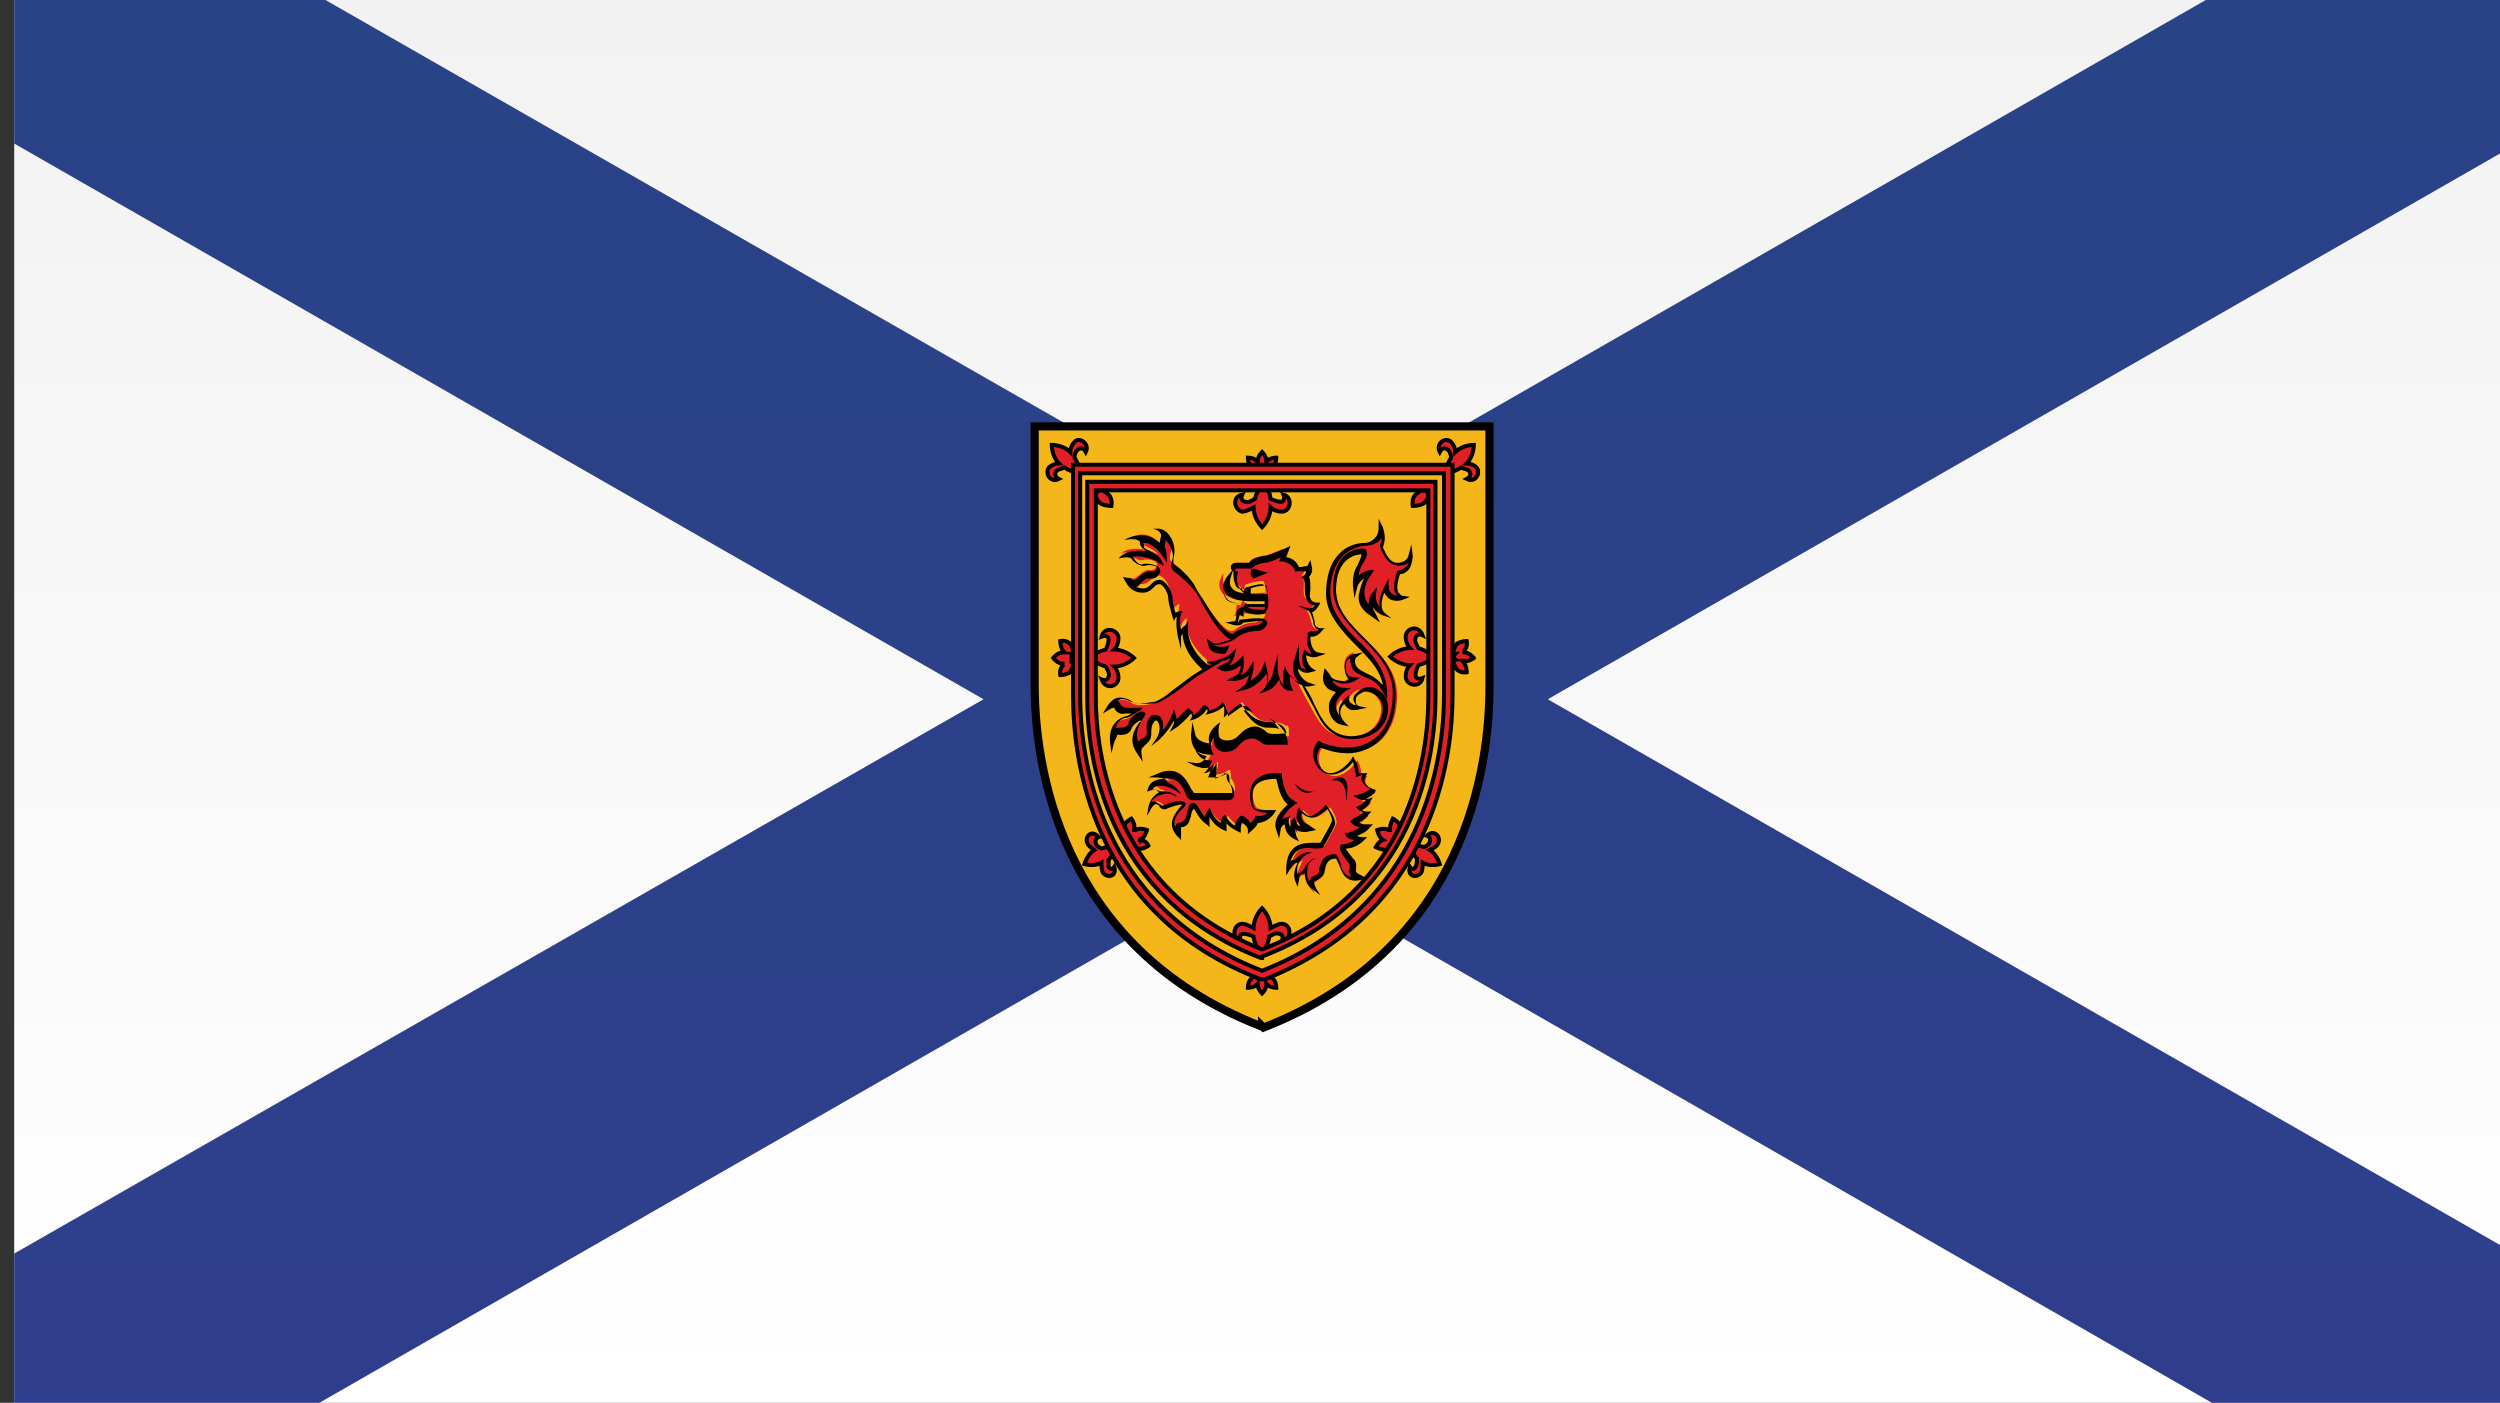 <svg id="Layer_1" xmlns="http://www.w3.org/2000/svg" viewBox="0 0 175.9 98.7"><rect x="0" y="0" width="175.9" height="98.7" fill="#333333" stroke="none"/><style>.st0{fill:url(#SVGID_1_)}.st1{fill:url(#SVGID_2_)}.st2{fill:#f5b61a;stroke-width:.573}.st2,.st3,.st4{stroke:#000;stroke-miterlimit:10}.st3{fill:#e11f27;stroke-width:.282}.st4{stroke-width:.27}.st4,.st5{fill:#e11f27}</style><linearGradient id="SVGID_1_" gradientUnits="userSpaceOnUse" x1="88.817" y1="98.753" x2="88.817" y2="-.019"><stop offset="0" stop-color="#fff"/><stop offset="1" stop-color="#f2f2f2"/></linearGradient><path class="st0" d="M1 0h175.6v98.8H1z"/><linearGradient id="SVGID_2_" gradientUnits="userSpaceOnUse" x1="88.817" y1="98.753" x2="88.817" y2="-.019"><stop offset="0" stop-color="#2f3e8c"/><stop offset="1" stop-color="#284386"/></linearGradient><path class="st1" d="M176.6 0h-21.4L89.1 37.9 22.9 0H1v10.1l68.2 39.1L1 88.2v10.6h21.3l66.8-38.3 66.7 38.3h20.8V88l-67.7-38.8 67.7-38.8z"/><g><path class="st2" d="M88.8 72.2h-.1c-14.3-5.6-15.9-18.6-15.9-24V30h32v18.3c0 5.4-1.5 18.4-15.9 24l-.1-.1z"/><path class="st3" d="M90.2 65c-.3 0-.6.2-.8.3 0-.8-.6-1.4-.6-1.4s-.6.6-.6 1.4c-.2-.1-.5-.3-.8-.3-.6 0-.8 1-.1 1.2 0 0-.2-.5.2-.5.2 0 .5.1.7.2.1.8.6 1.1.6 1.1s.4-.3.5-1.1c.2-.1.4-.3.7-.2.4.1.2.5.2.5.8-.2.6-1.2 0-1.2zM87.4 36c.3 0 .6-.2.8-.3 0 .8.6 1.4.6 1.4s.6-.6.6-1.4c.2.2.5.3.8.3.6 0 .8-1 .1-1.2 0 0 .2.5-.2.5-.2 0-.5-.1-.7-.2-.1-.8-.5-1.1-.5-1.1s-.4.3-.6 1.1c-.2.1-.4.3-.7.2-.4-.1-.2-.5-.2-.5-.8.2-.5 1.1 0 1.2zM89.6 68.9c-.2-.2-.5-.3-.6-.2v.1s-.1-.1-.2-.1-.1 0-.2.1v-.1c-.1-.1-.4 0-.6.2-.2.2-.2.6-.2.6s.4 0 .6-.2l.1-.1v.1c0 .3.3.6.3.6s.3-.3.3-.6v-.1l.1.1c.2.2.6.2.6.2s0-.4-.2-.6z"/><path class="st4" d="M78.7 47.7c0-.4-.2-.7-.3-.8.8 0 1.4-.6 1.4-.6s-.6-.6-1.4-.6c.2-.2.3-.5.3-.8 0-.6-1-.9-1.2-.1 0 0 .5-.2.5.2 0 .2-.1.5-.2.7-.8.2-1 .6-1 .6s.3.4 1 .6c.1.2.3.5.2.7-.1.4-.5.2-.5.2.3.8 1.2.5 1.2-.1z"/><path class="st3" d="M75.4 46.4c.1-.1.1-.1.1-.2s0-.1-.1-.2h.1c.1-.1 0-.4-.2-.7-.3-.3-.7-.2-.7-.2s0 .4.2.7l.1.1h-.1c-.4 0-.7.4-.7.4s.3.4.7.4h.1s-.1 0-.1.1c-.3.3-.2.7-.2.7s.4 0 .7-.2c.2-.4.3-.7.1-.9.1.1 0 0 0 0zM76.5 59.3c.1.3.4.4.5.5-.5.3-.7 1-.7 1s.7.2 1.2-.1c0 .2 0 .5.1.7.3.4 1 .3.8-.4 0 0-.2.3-.4 0v-.5c.4-.4.4-.8.4-.8s-.3-.2-.9 0c-.2-.1-.4-.2-.4-.4-.1-.3.2-.4.2-.4-.5-.6-1 0-.8.4zM101.2 59.3c-.1.3-.4.4-.6.5.5.3.7 1 .7 1s-.7.2-1.2-.1c0 .2 0 .5-.1.7-.3.4-1 .3-.8-.4 0 0 .2.3.4 0 .1-.2.1-.4.1-.6-.4-.4-.4-.8-.4-.8s.3-.2.9 0c.2-.1.4-.2.4-.4.1-.3-.2-.4-.2-.4.5-.5 1 .1.8.5zM80.3 59.1h-.1c0-.1.1-.1.1 0 .3-.3.4-.7.4-.7s-.5-.2-.8 0h-.1v-.1c.1-.3-.2-.7-.2-.7s-.4.2-.5.5c-.1.3 0 .7.2.7h.1v.2c0 .1.1.1.2.1v.1c0 .2.2.4.5.5.3.1.7-.2.7-.2s-.1-.3-.5-.4zM98.5 58.1c-.1-.3-.5-.5-.5-.5s-.2.4-.2.7v.1h-.1c-.3-.2-.8 0-.8 0s.1.5.4.7h0c-.3.1-.5.5-.5.5s.4.2.7.2c.3-.1.6-.3.5-.5v-.1c.1 0 .1-.1.2-.1v-.2h.1c.3-.1.3-.4.2-.8zM75.6 31.1c-.2.2-.3.5-.3.7-.5-.5-1.3-.5-1.3-.5s0 .8.5 1.3c-.2 0-.5.1-.7.3-.3.4.1 1.1.7.8 0 0-.4-.2-.2-.5.1-.2.4-.2.6-.3.6.4 1 .3 1 .3s.1-.4-.3-1c0-.2.1-.5.3-.6.3-.2.5.2.5.2.3-.6-.5-1.1-.8-.7zM102.1 31.1c.2.2.3.5.3.7.5-.5 1.3-.5 1.3-.5s0 .8-.5 1.3c.2 0 .5.1.7.3.3.4-.1 1.1-.7.8 0 0 .4-.2.2-.5-.1-.2-.4-.2-.6-.3-.6.4-1 .3-1 .3s-.1-.4.3-1c0-.2-.1-.5-.3-.6-.3-.2-.5.2-.5.2-.3-.6.4-1.1.8-.7zM78 34.8c.3.3.2.8.2.8s-.5 0-.8-.2c-.3-.3-.4-.6-.2-.8.2-.2.5-.1.8.2zM99.6 34.8c-.3.3-.2.8-.2.8s.5 0 .8-.2c.3-.3.4-.6.2-.8-.2-.2-.5-.1-.8.2z"/><path class="st4" d="M98.9 44.8c0 .4.2.7.3.8-.8 0-1.4.6-1.4.6s.6.6 1.4.6c-.2.2-.3.5-.3.8 0 .6 1 .9 1.2.1 0 0-.5.2-.5-.2 0-.2.1-.5.2-.7.8-.2 1-.6 1-.6s-.3-.4-1-.6c-.1-.2-.3-.5-.2-.7.1-.4.5-.2.5-.2-.3-.8-1.2-.5-1.2.1z"/><path class="st3" d="M103.7 46.3s-.3-.4-.7-.4h-.1s.1 0 .1-.1c.3-.3.2-.7.2-.7s-.4 0-.7.2c-.2.3-.3.6-.2.7h.1c-.1.1-.1.1-.1.2s0 .1.1.2h-.1c-.1.1 0 .4.2.7.3.3.7.2.7.2s0-.4-.2-.7l-.1-.1h.1c.3.1.7-.2.7-.2zM89.8 32.2s-.4 0-.6.2l-.1.1v-.1c0-.3-.3-.6-.3-.6s-.3.3-.3.6v.1l-.1-.1c-.2-.2-.6-.2-.6-.2s0 .4.2.6c.2.2.5.3.6.2v-.1c0 .1.1.1.2.1s.1 0 .2-.1v.1c.1.1.4 0 .6-.2.2-.2.2-.6.2-.6z"/><path class="st3" d="M88.8 68.9h-.1c-12-4.6-13.2-15.5-13.2-20V32.7h26.7v16.2c0 4.5-1.3 15.3-13.2 20h-.2zM76 33.3v15.6c0 4.3 1.2 14.9 12.8 19.4 11.5-4.5 12.8-15.1 12.8-19.4V33.3H76z"/><path class="st3" d="M88.8 67.4h-.1c-11-4.3-12.2-14.2-12.2-18.3V33.9H101V49c0 4.1-1.2 14.1-12.2 18.3v.1zM77.1 34.5V49c0 4 1.1 13.6 11.7 17.8C99.4 62.7 100.5 53 100.5 49V34.5H77.1z"/><path class="st5" d="M99.2 39.1s-.1.6-.9.6-1.2-1.3-1.2-1.3c.3-.6 0-1.3 0-1.3 0 1.3-1.1 1.2-1.1 1.2s-2.6 0-2.6 3.4c0 1.4 1.1 2.6 2.2 3.7 1 .9 1.8 1.9 1.8 3.2-.1-.2-.4-.7-1-1-.7-.3-1.1-.6-1.2-.9-.1-.2-.2-.5.1-.8 0 0-.7.1-.7.8 0 .7.4.9.4.9s-.3.4-.8.4-.9-.2-1-.5c0 0-.2 1 1 1.1 0 0-.7.5-.7 1.1 0 .6.3 1.1.8 1.2 0 0-.8-.8.1-1.7 0 0 .1.7 1 .5 0 0-.7-.2-.4-.7.3-.5.9-.6 1.4-.4.4.3 1 .8.7 1.8-.4 1.3-1.8 1.5-2.2 1.5-1.7 0-2.3-1.5-2.7-2.2-.4-.7-.8-1.5-.8-1.5v-.1c.2 0 .3.1.5 0 0 0-1.1-.5-.6-1.9 0 0 0 1.1.9.9 0 0-.6-.4-.4-1.3 0 0 .3.3.8.2 0 0-.7-.1-.6-1.4 0 0 .4.2.8-.3 0 0-.4 0-.5-.4-.1-.4-.2-.8-.4-1 0 0 .4.1.6-.5 0 0-.5 0-.7-.4-.2-.5.1-1.2-.2-1.5 0 0 .3-.3.2-.7 0 0-.1.2-.8.1 0 0-.2-.6-1-.7l.3-.6s-.9.4-1.3.5c-.4.1-1 .1-1.1.5h-1c-.2 0-.4.3-.1.4 0 0-.2 1.2.4 1.2 0 0 .2.3.4.3 0 0-.1-.4.1-.4 0 0 1-.3 1.2-.2.1.1.2.7.1 1.2v-.4c-.7 0-3.4.4-2.9-1.4 0 0-.7.9 0 1.5.5.5 2.9.3 2.9.3 0 .3-.1.5-.2.5-.4.1-.9 0-1.1-.1-.2-.1-.2-.3-.2-.3s-.2.2-.2.4c0 0-.3-.1-.3 0s0 .7-.2.7c0 0 .4.1.5-.1 0 0 1.6-.2 1.7 0 .1.2-.3.5-.7.6-.4 0-.9.1-1.4.5 0 0-.1.1-.2.1h-.1c-.9-.2-2.2-2.7-2.8-3.5-.6-.8-1.4-1.4-1.4-1.4s-.2-.2 0-.7c.2-.5-.3-1.6-1-1.6 0 0 .3.3.3.4 0 .1-.1.4 0 .6.1.2.2.5.2.7 0 0-.6-1.9-2.3-1.1 0 0 .5 0 .6.1.1.1 0 .3.2.4.1.1.9.4 1.1.7 0 0-1.6-.8-2.6-.1 0 0 .6-.1.7.1.1.2.5.5.8.4.3-.1 1.1 0 1 .4-.2.4-.4.3-.6.3-.7.1-.8.9-1.4.5 0 0 .3.5.9.5s.8-.6 1.2-.6c.4 0 .8.7.8 1.1 0 .4.3 1.3.3 1.3 0-.3.4-.4.4-.4-.2.7.1 1.7.1 1.7 0-.5.4-.7.4-.7-.2 1.7 1.4 2.9 1.4 2.9l.1.6c-.3.2-.6.4-1 .6-1.1.7-2.2 1.8-2.8 1.9-.5.1-1.2.2-1.5 0-.3-.2-1.1-.6-1.6.3 0 0 .5-.3.5-.1.1.2.4.4.6.4h.8s-.4.4-.8.5c-.4 0-1.1.4-.9 1.6 0 0 .1-.6.4-.6.2 0 .7.1.8-.4.2-.4.8-.8.9-.7.2.1-1.1 1.1-.3 2.4 0 0 0-.3.2-.4.2-.2.6-.4.5-.8 0-.4 0-.9.4-1.1.3-.2.8.6.3 1.4 0 0 .8-.6 1.2-1.7 0 0 .2.4.1.7 0 0 .7-.6 1-1 0 0 .4.3.2.6 0 0 .4-.1.9-.8 0 0 .3.1.2.4 0 0 .8-.1 1.1-.7 0 0 .2.6.1.8 0 0 .7-.6 1.1-.9 0 0 .8 1.1 1.4 1.3.6.2 1.3 0 1.7.4 0 0 .2-.4.2.7 0 0-1 .1-1.4 0-.4 0-.7-.6-1.4-.4-.7.2-.8.8-1.6.8s-.8-1-.5-1.3c0 0-1 .5-.5 1.5 0 0-1.2 0-1.3-.7 0 0-.1 1.3 1.2 1.4 0 0-.3.8-.9.8 0 0 .8.4 1.4-.3 0 0 0 .6-.2.9 0 0 .6 0 .9-.3.3-.2.1.5.3.7.2.2.3.8 0 .9H84c-.3-.1-.6-2.3-2.6-1.3 0 0 .7 0 .7.2 0 .1.3.3.5.3-.3-.1-1.4-.3-1.7.4 0 0 .4-.2.6 0 .1.2.5.2.5.2s-.9.2-1.1 1.2c0 0 .3-.5.6-.4.3.1.4.4.6.3.2-.1 1.1-.5 1.3-.3.2.2-1.5 1.1-.4 2.2 0 0 0-.6.1-.7.2 0 .4-.1.6-.4.1-.3.3-1.2.5-.9 0 0 .4.7.8 1.1 0 0 0-.5.2-.7 0 0 .3.7 1 1 0 0 0-.4.2-.6 0 0 .3.5.9.8 0 0 0-.5.2-.7 0 0 .6.3.6.6 0 0 .4-.4.5-.6 0 0 .6.1 1.1-.5 0 0-1 .1-1.3-.2-.3-.3-.8-2.4 1.8-2.3 0 0 .1 1.4.9 1.9 0 0-1.2.9-.9 1.8 0 0 .1-.5.6-.7 0 0-.2.7.5 1.1 0 0-.2-.6 0-.8 0 0 .1.5.9.3 0 0-.8-.3-.5-1.1 0 0 .5.6.9.5.4-.1 1-.7 1-.7s.6.9.4 1.2c-.1.3-.8 1.5-.8 1.5-.2.2-2.2-.6-2.4 1.7 0 0 .4-.6.5-.5.1 0 .3-.1.4-.2-.1.2-.6 1-.4 1.6 0 0 .1-.5.3-.5.2 0 .4-.3.4-.3s-.3.9.5 1.5c0 0-.3-.5 0-.7.2-.2.4-.2.5-.4.1-.2 0-1.2 1-1.3.4 0 .2 1.8 1.7 1.5 0 0-.6-.3-.5-.4 0-.2.1-.4-.1-.7-.2-.2-.9-1-.5-1.1 0 0 .6 0 1.2-.5 0 0-.6 0-.8-.3 0 0 .6 0 1.1-.6 0 0-.5-.1-.7-.3 0 0 .4-.1.9-.6 0 0-.4 0-.6-.3 0 0 .5-.2.8-.7 0 0-.4.1-.7-.1 0 0 .7-.2 1-.6 0 0-1.1-.4-.6-1.1 0 0-.2 0-.4.1 0 0 0-.8-.3-1.2 0 0-.7 1.1-1.6 1.1-.9 0-1.5-1.2-.8-2.1 0 0 .8.4 1.9.4 1.5 0 3.3-1 3.3-4 0-1.7-1.1-2.8-2.2-3.9-1-1-2.1-2-2.1-3.5 0-2.5 1.7-2.6 1.9-2.6.4 0 .2.4-.2 1s-.3 1.4-.3 1.4c.2-.7.9-.8.9-.8s-.5.7-.5 1.4c0 .8.7 1.3.7 1.3-.4-.5 0-1.1 0-1.1-.2.9.8 1.2.8 1.2-.6-.5.2-1.9.2-1.9.1 1.2 1.2.8 1.2.8-1-.1-.3-1.8-.3-1.8.9-.2.8-1.3.8-1.3z"/><path d="M98.4 41.7c-.2-.3 0-1 .1-1.3.2 0 .4-.1.6-.3.3-.4.3-1 .3-1l-.1-.8-.2.8s-.1.5-.8.5c-.6 0-.9-.9-1-1.1.3-.7 0-1.3 0-1.4l-.3-.6v.6c0 .4-.1.6-.3.8-.3.3-.6.3-.7.3-.1 0-1.1 0-1.8.8-.6.6-.9 1.6-.9 2.8 0 1.4 1.1 2.6 2.3 3.8.9.9 1.5 1.6 1.7 2.6-.2-.2-.4-.4-.7-.6-.6-.3-1.1-.5-1.2-.8-.1-.2-.1-.5.1-.6l.4-.3-.5.1c-.3 0-.8.3-.8.9 0 .5.2.8.3.9-.1.1-.3.2-.5.1-.4 0-.8-.2-.8-.4l-.4-.5-.1.5s-.1.5.2.8c.1.2.4.3.7.4-.2.2-.5.6-.5 1 0 .7.4 1.2.9 1.3l.5.1-.3-.3s-.3-.3-.3-.7c0-.2.1-.4.3-.6 0 .1.1.2.2.3.2.2.5.2.9.1l.5-.1-.5-.1c-.1 0-.3-.1-.3-.3v-.3c.1-.2.3-.3.5-.4.2-.1.5 0 .7.1.4.2.9.7.6 1.6-.4 1.4-2 1.4-2.1 1.4-1.5 0-2.1-1.2-2.5-2l-.1-.2c-.2-.5-.5-1-.7-1.3h.3l.5-.1-.6-.2s-.6-.3-.7-1c0 .1.1.1.1.1.2.2.5.3.8.2l.4-.1-.3-.2s-.4-.3-.4-.9c.2.1.5.2.8.1l.6-.2-.6-.1s-.5-.1-.5-1.1c.2 0 .5 0 .8-.4l.2-.2h-.3s-.3 0-.4-.3v-.2c-.1-.2-.1-.5-.2-.6.2-.1.3-.2.5-.5l.1-.2h-.2c-.1 0-.4 0-.5-.3-.1-.2 0-.4 0-.7 0-.3 0-.6-.1-.8.1-.1.3-.4.2-.7l-.1-.5-.2.4s-.2.1-.6.1c-.1-.2-.3-.6-.9-.7l.3-.8-.4.2s-.9.4-1.3.5h-.2c-.4.1-.8.2-1 .5H87c-.2 0-.4.1-.4.3 0 .1 0 .2.2.3 0 .2 0 .8.2 1.1.1.1.2.1.3.2.1.1.2.3.5.3h.2v-.2-.2c.2-.1.7-.2 1-.2h.1c0 .1.1.3.1.6H89c-.6 0-1.9.1-2.3-.4-.2-.2-.2-.5-.1-.8l.2-.6-.4.5c-.3.3-.6 1.1 0 1.7.2.2.7.3 1.2.3 0 .1-.1.1-.1.2h-.1c-.4.2-.4.3-.4.4 0 .5-.1.6-.1.6l-.7.1.7.2h.2c.2 0 .3-.1.4-.2.2 0 .7-.1 1.1-.1h.3c-.1.1-.3.3-.5.3-.5.1-1 .1-1.5.5 0 0-.1 0-.1.1h-.1c-.6-.1-1.5-1.5-2.1-2.5-.3-.4-.5-.8-.6-1-.6-.9-1.4-1.4-1.4-1.4s-.1-.1 0-.6c.1-.4 0-1-.3-1.4-.2-.3-.5-.5-.8-.5h-.4s.6.1.6.5c0 .1-.1.3-.1.5-.2-.2-.4-.3-.6-.4-.4-.2-1.3-.2-1.9.2 0 0 .8-.2 1.1.1v.1c0 .1.1.3.2.4.1 0 .1.1.3.2-.6-.1-1.5-.1-2 .5 0 0 .7-.2.9 0 .1.2.6.6 1 .5.2-.1.7 0 .8.1v.1c-.1.2-.2.2-.4.2h-.1c-.4 0-.6.3-.8.4-.2.2-.3.3-.5.1l-.6-.1.3.5s.3.6 1.1.6c.4 0 .6-.2.8-.4.1-.1.2-.2.4-.2s.6.6.6 1 .4 1.6.4 1.6.1-.3.2-.3c-.1.7.1 1.5.1 1.5l.2.8v-.8c0-.1 0-.2.1-.3.1 1.4 1.2 2.3 1.4 2.5-.2.1-.5.3-.8.5l-1.2.9c-.6.5-1.2.9-1.5.9H81c-.5.1-1.1.2-1.3 0-.1-.1-.6-.4-1.1-.3-.3.1-.5.3-.7.6l-.3.5.5-.3c.1-.1.3-.1.3-.1.1.3.4.5.8.4h.4c-.1.1-.3.2-.4.2-.4.1-1.2.5-1.1 1.8l.1.8.2-.8c.1-.2.2-.4.2-.5.2 0 .8.1 1-.4.1-.3.4-.5.6-.6h.1s0 .1-.1.1c-.3.4-.9 1.2-.2 2.2l.4.6-.1-.7s0-.2.1-.3l.1-.1c.2-.2.5-.4.5-.8 0-.3 0-.8.3-1h.1c.2.2.3.7 0 1.2l-.4.6.5-.4s.6-.5 1.1-1.4v.2l-.3.6.6-.4s.6-.5.9-.9c.2.2-.1.5-.1.5s.8-.1 1.2-.8c.2.1-.1.4-.1.4s.9-.2 1.3-.6c.1.2 0 .8 0 .8.3-.3.8-.8 1.2-1 .2.3.8 1.1 1.4 1.2.2.1.5.1.7.1 1 .1 1.1.6 1.1.8-.3 0-.9.1-1.2 0-.1 0-.2-.1-.3-.2-.3-.2-.6-.4-1.1-.2-.3.1-.5.3-.7.5-.2.2-.4.4-.9.4-.2 0-.4-.1-.5-.2-.1-.3-.1-.9.1-1.1 0 0-1.1.6-.8 1.5-.3 0-.9-.2-1-.6l-.2-.9-.1.9s-.1 1.3 1.1 1.5c-.1.2-.3.5-.7.5l-.7-.1.6.3c.3.1.8.3 1.3-.1 0 .2-.1.3-.2.4l-.2.5h.4s.6 0 .9-.3v.1c0 .2 0 .4.2.6.1.1.2.4.2.6v.1H84s-.1-.2-.2-.3c-.3-.6-.9-1.8-2.5-1l-.5.2h.6c.2 0 .5.1.6.1-.5 0-1 .1-1.2.6l-.1.3.3-.1c.2-.1.4-.1.4 0s.1.1.2.1c-.3.2-.7.5-.8 1.1l-.1.6.3-.5c.1-.2.3-.4.4-.3.1 0 .2.1.2.2.1.1.3.2.5.1s.8-.3 1.1-.3l-.1.1c-.3.4-1.1 1.2-.3 2.1l.3.3v-.4-.5c.2 0 .5-.1.6-.5 0-.1.1-.2.1-.3 0-.2.1-.4.2-.5.1.1.4.8.9 1.1l.2.2v-.3-.4c.2.3.5.7 1 .9l.2.1v-.2-.4c.1.2.4.4.8.6l.2.1v-.2c0-.1 0-.4.1-.5.2.1.4.3.4.5v.3l.2-.2s.4-.3.5-.6c.2 0 .7-.1 1.1-.6l.2-.3h-.3c-.4 0-1 0-1.2-.1-.1-.1-.3-.9-.1-1.4.2-.5.8-.7 1.6-.7.1.3.2 1.3.8 1.8-.3.3-1.1 1-.8 1.8l.2.6.1-.6s0-.3.3-.4c0 .3.1.7.6 1l.4.2-.2-.4c0-.1-.1-.3-.1-.5l.1.1c.2.1.5.2.9.1l.5-.1-.6-.4s-.3-.1-.4-.4c0-.1-.1-.2 0-.4.2.2.5.4.9.3.3-.1.7-.4.9-.6.2.4.4.8.3.9-.1.3-.7 1.3-.8 1.5h-.3c-.7 0-2-.1-2.1 1.7v.6l.3-.5c.1-.2.3-.4.4-.4h.1c-.2.4-.3.8-.2 1.2l.2.5.1-.5c0-.2.1-.4.2-.4s.1 0 .2-.1c0 .4.1.9.6 1.2l.5.4-.3-.5c-.1-.2-.2-.5-.1-.5s.1-.1.2-.1c.1-.1.3-.2.4-.3 0-.1.1-.1.1-.3.1-.5.2-.9.8-.9l.2.4c.2.5.4 1.4 1.6 1.1l.4-.1-.4-.2c-.2-.1-.4-.2-.4-.3 0-.2.1-.5-.1-.8l-.1-.1c-.3-.4-.5-.6-.5-.7.1 0 .7 0 1.3-.6l.2-.2h-.3c-.1 0-.3 0-.4-.1.2-.1.6-.2.9-.6l.2-.2H96c-.1 0-.3-.1-.4-.1.2-.1.5-.3.7-.6l.2-.2h-.3c-.1 0-.2 0-.4-.1.2-.1.5-.3.6-.6l.2-.3-.3.1h-.2c.2-.1.4-.2.6-.4l.1-.2-.2-.1c-.1 0-.5-.2-.6-.5 0-.1 0-.2.1-.4l.1-.2H96h-.4c0-.3-.1-.7-.3-1l-.1-.2-.1.2s-.7 1-1.5 1c-.3 0-.6-.2-.8-.6-.2-.3-.2-.8.1-1.2.3.1 1 .4 1.9.4 1.6 0 3.4-1.1 3.4-4.1 0-1.8-1.1-2.9-2.2-4-1-1-2-2-2-3.4 0-2.4 1.6-2.5 1.8-2.5 0 0 0 .2-.3.8-.4.6-.3 1.4-.3 1.5l.1.8.2-.8c.1-.3.3-.5.5-.6-.2.3-.3.7-.4 1.2-.1.9.8 1.4.8 1.4l.7.5-.4-.8c-.1-.1-.1-.2-.1-.3.2.3.5.5.7.6l.6.2-.5-.4c-.3-.3-.2-.9 0-1.4.1.2.2.3.3.4.4.3 1 .1 1 .1l.5-.2-.6-.1-.2-.2zm-12.3-.3c0 .1.1.3.2.4.5.6 1.8.5 2.5.5h.2v.2h-1.3v-.1l-.1.1c-.6 0-1.1-.1-1.3-.3-.2-.3-.3-.6-.2-.8zm2 1.3h.9v.1c0 .1-.1.1-.1.1h-.4c-.3 0-.5-.1-.6-.1l-.1-.1h.3zm.3 1.7c.4 0 .6-.2.7-.4.1-.1.1-.2 0-.3 0-.1-.2-.2-.6-.2-.5 0-1.2.1-1.2.1h-.1v.1l-.1.1c0-.2.1-.3.1-.5h.1l.2.1V43v-.1c0 .1.1.1.2.2.2.1.8.2 1.2.1.1 0 .2-.2.3-.4.1-.5 0-1.4-.2-1.6-.1 0-.1-.1-.2-.1-.4 0-1 .2-1 .2-.1 0-.1 0-.2.1 0 .1-.1.1-.1.2l-.1-.1v-.1h-.1c-.1 0-.1 0-.1-.1-.2-.2-.2-.7-.1-1v-.1H87s-.1 0-.1-.1l.1-.1h1.1c0 .1-.1.1-.1.3 0 .1 0 .2.1.3l.1.1 1-.4-1-.3-.1.1V40c.1-.2.4-.3.8-.4h.2c.3-.1.7-.2 1-.4l-.1.3h.2c.7.1.9.6.9.6v.1H91.9c0 .1-.1.3-.2.3l-.1.1.1.1c.1.1.1.4.1.6 0 .3 0 .5.1.8.1.3.4.5.6.5-.1.2-.3.2-.4.2l-.8-.2.8.4c.1.1.2.4.3.7v.2c.1.2.2.4.4.4-.2.2-.5.1-.5.1l-.3.1v.2c-.1.7.1 1 .3 1.3-.2 0-.2-.1-.3-.1l-.2-.2-.1.2c-.2.6 0 1 .2 1.2-.1 0-.2-.1-.3-.1-.2-.2-.2-.7-.2-.7v-1l-.3 1c-.3.9 0 1.4.3 1.7-.6-.2-.9-.9-.9-.9l-.1-.3v.2c-.2.3-.1.8-.1 1.2-.3-.3-.4-1-.4-1V46l-.3 1.2c-.1.4-.2.7-.4.8.1-.5-.1-1-.1-1.1l-.1-.4-.1.3c-.2.6-.6.9-.9 1.1.1-.4.2-.8.2-.9v-.5l-.3.5c-.2.3-.4.4-.6.5.3-.5.2-1 .2-1.1v-.3l-.2.2c-.3.3-.6.5-.8.5.3-.3.4-.8.4-.8l.1-.4-.3.3c-.3.3-.6.4-.9.5.4-.3.6-.7.6-.7l.1-.3-.3.1h-.4c-.2 0-.4-.1-.5-.1.5 0 1.4-.2 1.8-.6.5-.3.9-.4 1.3-.4zm0-4.1s0-.1 0 0h.2-.2zM85 46.8s-1.6-1.2-1.4-2.8v-.3l-.2.3s-.2.1-.3.3c-.1-.3-.1-.8 0-1.1l.1-.2H83c-.1 0-.2.1-.3.1-.1-.3-.2-.7-.2-1 0-.5-.5-1.3-.9-1.3-.3 0-.4.1-.6.3-.2.2-.3.3-.6.3-.2 0-.4-.1-.5-.1.2 0 .3-.2.4-.3.2-.2.3-.3.6-.3h.1c.2 0 .4 0 .6-.4.1-.1 0-.3-.1-.4-.2-.2-.9-.3-1.1-.2-.2.1-.5-.2-.6-.4 0-.1-.1-.1-.2-.1.9-.2 1.9.3 1.9.4l.4.2-.2-.4c-.1-.3-.6-.5-.9-.7-.1 0-.2-.1-.2-.1-.1 0-.1-.1-.1-.2s0-.1-.1-.2c.2 0 .4 0 .5.1.7.3 1.2 1.3 1.2 1.3s0-.9-.1-1c-.1-.1 0-.3 0-.5V38l.2.2c.2.3.4.8.3 1.1-.2.6 0 .8.1.9 0 0 .7.5 1.4 1.3.2.2.4.6.6 1 .6 1 1.3 2.2 2 2.5-.3.1-.7.2-1 .3-.3 0-.7-.4-.7-.4s.1.5.2.7c.1.2.4.4.9.4h.2c-.2.2-.4.5-.8.5l-.5.1.5.2h.1c-.3-.1-.4 0-.5 0zm13.3-6.6s-.4 1.1-.1 1.6l.1.1c-.1 0-.2 0-.3-.1-.2-.1-.3-.3-.3-.6v-.5l-.2.4s-.6 1-.4 1.6c-.2-.2-.3-.4-.3-.8l.1-.6-.4.5c-.1.1-.2.4-.2.7-.2-.2-.3-.5-.3-.8 0-.7.5-1.3.5-1.3l.2-.3h-.3s-.5.1-.8.4c0-.2.1-.5.2-.7.5-.7.4-1 .3-1.1 0-.1-.1-.1-.3-.1-.2 0-2 .1-2 2.8 0 1.5 1.1 2.6 2.1 3.6s2.1 2.1 2.1 3.8c0 2.8-1.7 3.8-3.2 3.8-1.1 0-1.9-.4-1.9-.4l-.1-.1-.1.1c-.4.5-.4 1.1-.1 1.6.2.4.6.7 1.1.7.7 0 1.3-.6 1.5-.9.1.4.2.9.2.9v.2l.2-.1c.1 0 .1 0 .2-.1v.4c.1.3.4.5.6.6-.3.3-.8.4-.8.4l-.4.1.4.2c.2.1.3.1.5.1-.2.3-.5.4-.5.4l-.2.1.1.1c.1.1.3.2.4.3-.4.3-.7.4-.7.4l-.2.2.2.2c.1.1.3.2.5.2-.4.3-.9.4-.9.4h-.2l.1.2c.1.2.4.3.6.3-.4.3-.8.3-.8.3-.2 0-.2.1-.2.2-.1.2.2.6.5 1 0 .1.1.1.1.1.1.2.1.4 0 .6 0 .1.1.2.2.4-.5-.1-.7-.5-.8-1-.1-.3-.2-.6-.4-.6-.9 0-1 .8-1.1 1.1v.2c-.1.1-.2.2-.3.2-.1 0-.1.1-.2.1-.1.1-.1.2-.2.3-.2-.4-.1-.9-.1-.9V61s.1-.5.6-.6c0 0-.3-.1-.8.6v.1l-.3.3c-.1 0-.1 0-.2.1-.2-1 .7-1.5 1-1.5 0 0-.4-.2-1 .3l-.2.2c-.1 0-.2 0-.3.1.3-1 1.1-1 1.7-.9.3 0 .5 0 .6-.1 0 0 .7-1.2.8-1.5.2-.3-.3-1.1-.5-1.3l-.1-.2-.1.1c-.1.2-.6.6-.9.7-.3.1-.6-.3-.8-.4l-.1-.2-.1.2c-.1.3-.1.6 0 .8.1.1.1.2.2.3-.1 0-.2 0-.2-.1-.1-.1-.1-.2-.1-.2l-.1-.3-.2.2c-.1.1-.1.3-.1.5-.2-.3-.1-.6-.1-.6l.1-.2-.2.1c-.2 0-.3.1-.4.2.2-.6.9-1.1.9-1.1l.2-.1-.3-.2c-.7-.4-.8-1.8-.8-1.8v-.1h-.1c-1.2-.1-1.8.4-2 .8-.3.7-.1 1.5.1 1.7.2.2.7.3 1 .3-.4.3-.7.2-.8.2h-.1v.1c0 .1-.2.3-.3.4-.2-.3-.5-.5-.6-.5h-.1l-.1.1c-.2.2-.3.4-.3.6-.4-.2-.6-.6-.6-.6l-.1-.2-.1.1c-.1.1-.2.3-.2.5-.5-.3-.7-.9-.7-.9l-.1-.2-.1.2c-.1.1-.2.3-.2.5-.3-.4-.6-.9-.6-.9-.1-.1-.2-.1-.3-.1-.2 0-.3.3-.4.8 0 .1-.1.2-.1.3-.1.2-.3.3-.5.3-.1 0-.2.2-.2.3-.2-.5.1-.9.5-1.3.2-.2.3-.3.2-.4 0-.1 0-.1-.1-.1-.3-.2-1.3.2-1.5.3 0 0-.1-.1-.2-.1-.1-.1-.2-.1-.3-.2H81c.3-.4.7-.5.8-.5 0 0 .6-.2 1 .2 0 0-.1-.4-.9-.4h-.1c-.1 0-.3-.1-.4-.1-.1-.1-.2-.1-.3-.1.6-.6 1.8.2 2 .4 0 0-.2-.4-.5-.6-.3-.2-.5-.3-.5-.3 0-.1-.1-.2-.3-.2 1-.2 1.4.5 1.6 1 .1.3.2.4.4.5h2.7c.1 0 .2-.1.3-.2.1-.3 0-.7-.2-.9-.1-.1-.1-.3-.1-.4 0-.2 0-.3-.2-.4-.1 0-.2 0-.2.1l-.6.3c.1-.3.1-.6.1-.7v-.4l-.2.3c-.2.3-.5.4-.7.4.3-.2.5-.7.5-.7l.1-.2h-.2c-.6 0-.8-.4-1-.7.4.3 1.1.3 1.1.3h.2l-.1-.2c-.2-.4-.1-.8.1-1 0 .2 0 .4.1.6.1.2.3.4.7.4.5 0 .8-.2 1-.5.2-.2.3-.3.6-.4.4-.1.6 0 .9.2.1.1.3.2.4.2h1.5v-.1c0-1.1-1.3-1.8-1.3-1.8s.4.3.7.8c-.2-.1-.5-.1-.7-.1-.2 0-.4 0-.6-.1-.4-.1-.9-.7-1.2-1.1.3-.1.6.1.6.1s-.3-.6-.7-.4c-.2.1-.7.5-1 .7 0-.3-.1-.5-.1-.5l-.1-.3-.2-.2c-.2.4-.6.5-.9.6 0-.2-.2-.3-.3-.4h-.1l-.1.1c-.2.3-.4.5-.6.6 0-.2-.2-.3-.3-.4l-.1-.1-.1.1-.7.7c0-.2-.1-.3-.1-.4l-.1-.3-.1.3c-.2.5-.5 1-.7 1.2.1-.4 0-.8-.2-1-.1-.1-.3-.1-.5-.1-.4.2-.5.8-.4 1.2 0 .2-.1.4-.4.5-.1 0-.1.1-.1.1-.1 0-.1.1-.1.1-.3-.7.1-1.2.3-1.6.1-.2.3-.4.1-.5-.1 0-.2-.1-.3 0-.3.1-.7.4-.8.8-.1.3-.4.3-.7.3-.1 0-.2 0-.2.1.1-.6.5-.8.8-.8.4-.1.8-.5.9-.5l.2-.2h-.3-.8c-.2 0-.4-.1-.5-.3 0-.1-.1-.1-.2-.2.1 0 .1 0 .2-.1.4-.1.7.2.9.2.3.2 1 .1 1.5.1h.1c.4-.1 1-.5 1.7-1l1.2-.9c1-.6 1.7-1 1.8-1.1.2 0 .4-.1.6-.2-.1.2-.3.4-.5.4l-.5.3.4.2s.6.2 1.3-.4c0 .3-.1.7-.5.8l-.5.3h.6s.5 0 1-.4c-.1.3-.2.5-.3.7l-.7.5.8-.2s.8-.2 1.4-1.1c.1.3.1.7-.1 1l-.4.4.6-.2s.5-.2.8-.8c.1.4.3.8.8.8h.2l-.1-.2c-.1-.2-.2-.6-.1-.9.2.2.4.6.8.7 0 0 .4.8.8 1.5l.1.2c.4.8 1 2.1 2.7 2.1.7 0 2-.3 2.4-1.6.2-.8 0-1.5-.7-1.9-.3-.2-.6-.2-.9-.1-.3.1-.5.3-.7.5-.1.2-.1.4 0 .5 0 .1.1.1.1.2-.1 0-.2 0-.3-.1-.2-.1-.2-.3-.2-.3v-.3l-.2.2c-.3.3-.5.6-.5.9 0 .2 0 .3.1.4-.2-.2-.3-.5-.3-.8 0-.5.7-1 .7-1l.4-.2h-.4c-.4 0-.6-.1-.8-.3-.1-.1-.1-.2-.1-.2.2.1.5.2.8.2.5 0 .9-.3.9-.3l.2-.1-.7-.1s-.4-.2-.3-.8c0-.3.1-.4.3-.5 0 .2 0 .3.1.6.1.4.6.6 1.3.9.5.2.8.7.9.9l.3.5v-.6c-.1-1.4-.9-2.4-1.8-3.3-1.2-1.1-2.2-2.3-2.2-3.6 0-1.1.3-2 .9-2.6.7-.7 1.6-.7 1.6-.7s.5 0 .9-.3c.1-.1.2-.2.2-.3 0 .2 0 .4-.1.5v.1c0 .1.4 1.4 1.3 1.4.3 0 .6-.1.7-.2 0 .1-.1.2-.2.3-.1.1-.3.2-.4.2l-.2.1z"/><path d="M91.1 55.1s.4 1.1 1.5.5c0 .1-.8.3-1.5-.5zM94.7 56.4s.6-2.4-1-1.5c0 .1 1.1-.4 1 1.5z"/></g></svg>
